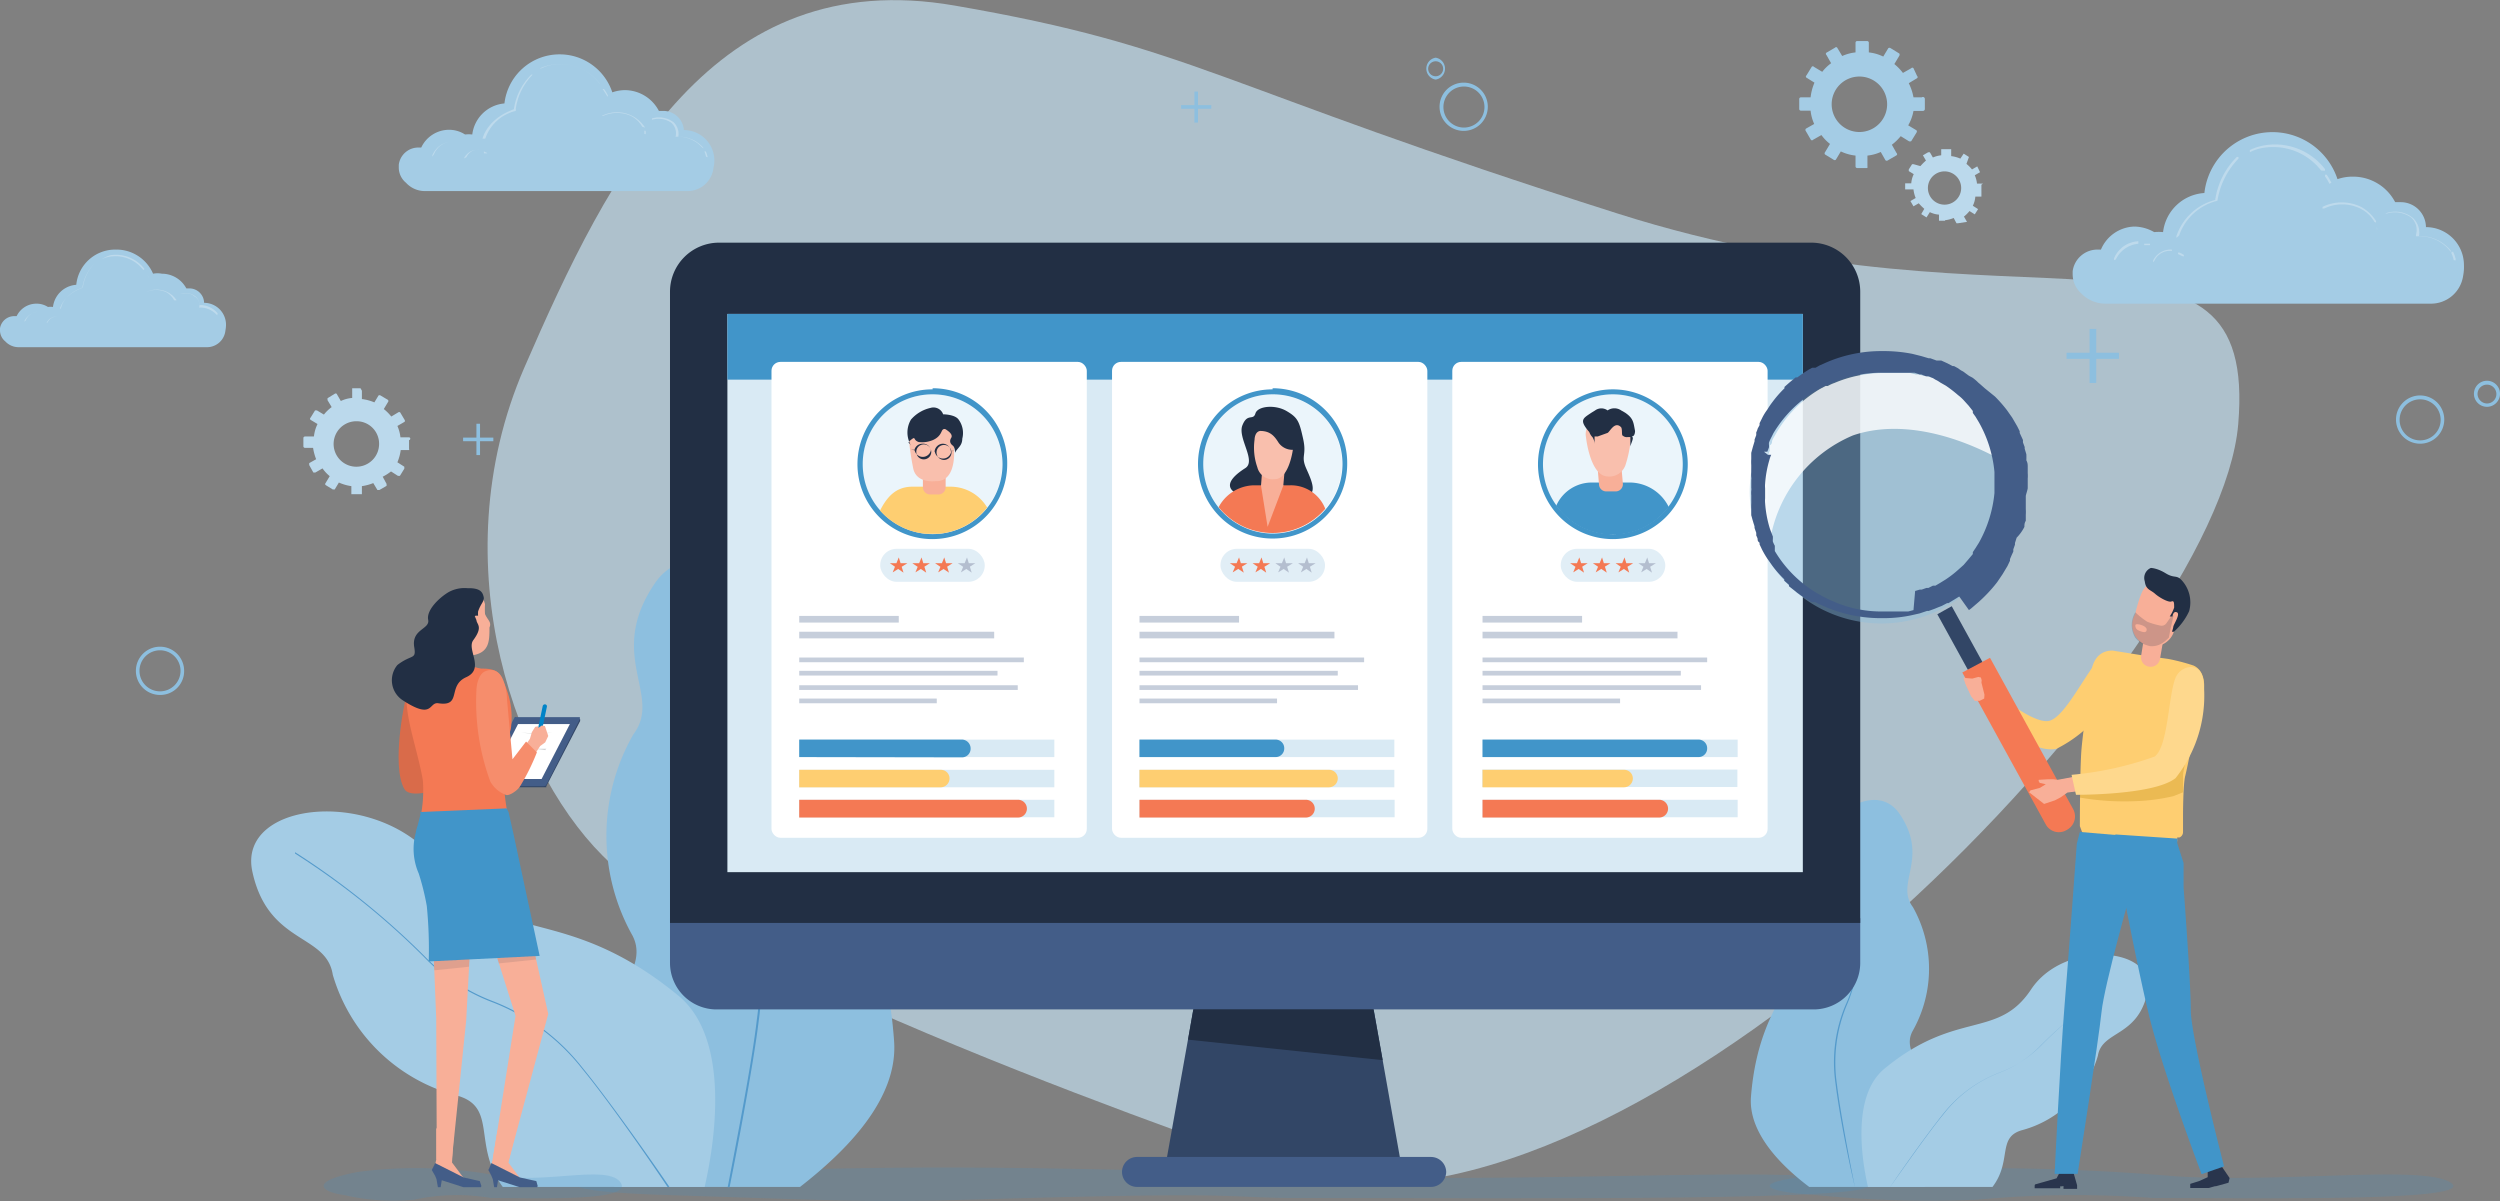 <svg xmlns="http://www.w3.org/2000/svg" xmlns:xlink="http://www.w3.org/1999/xlink" viewBox="0 0 90.15 43.31"><rect x="0" y="0" width="90.15" height="43.31" fill="#808080" stroke="none"/><defs><style>.cls-1{fill:none;}.cls-18,.cls-2{fill:#4195c9;}.cls-2,.cls-38{opacity:0.2;}.cls-3{fill:#c2dded;opacity:0.7;}.cls-33,.cls-4{fill:#8dbfdf;}.cls-5{fill:#a4cce5;}.cls-6{fill:#549acb;}.cls-36,.cls-40,.cls-7{opacity:0.3;}.cls-8{fill:#fafbfc;}.cls-9{fill:#bbd9ec;}.cls-10{fill:#fbc9bb;}.cls-11{fill:#324666;}.cls-12{fill:#435d88;}.cls-13,.cls-34{fill:#fff;}.cls-14{fill:#d1d3d4;}.cls-15{fill:#f8af98;}.cls-16{fill:#d96b4a;}.cls-17{fill:#f47954;}.cls-19,.cls-40{fill:#222f44;}.cls-20{fill:#0083c7;}.cls-21{fill:#f68d6c;}.cls-22{fill:#d9eaf4;}.cls-23{fill:#ebf5fb;}.cls-24{clip-path:url(#clip-path);}.cls-25{fill:#fece71;}.cls-26{fill:#f9bfad;}.cls-27{opacity:0.5;}.cls-28{fill:#8e9eb8;}.cls-29{fill:#e1eef6;}.cls-30{fill:#b4becf;}.cls-31{clip-path:url(#clip-path-2);}.cls-32{clip-path:url(#clip-path-3);}.cls-33,.cls-39{opacity:0.4;}.cls-34{opacity:0.8;}.cls-35{fill:#29354d;}.cls-36{fill:#be8a0e;}.cls-37{fill:#fed88d;}.cls-41{fill:#9ddbe1;}</style><clipPath id="clip-path"><path class="cls-1" d="M36.14,16.74a2.52,2.52,0,1,1-2.51-2.52A2.51,2.51,0,0,1,36.14,16.74Z"/></clipPath><clipPath id="clip-path-2"><circle class="cls-1" cx="45.89" cy="16.72" r="2.5"/></clipPath><clipPath id="clip-path-3"><path class="cls-1" d="M60.69,16.74a2.53,2.53,0,1,1-2.53-2.52A2.52,2.52,0,0,1,60.69,16.74Z"/></clipPath></defs><g id="Слой_2" data-name="Слой 2"><g id="Layer_1" data-name="Layer 1"><path class="cls-2" d="M77.64,43.2c4.11,0,11.68.13,10.75-.54s-5.87,0-9.91-.24a83.37,83.37,0,0,0-11.84-.16c-4.13.34-3,.72-1.2.83a41.24,41.24,0,0,0,5.86.17A38,38,0,0,1,77.64,43.2Z"/><path class="cls-3" d="M47.44,42.54C59.82,44.79,80,23.69,80.71,15.3s-7.65-2.92-22.38-7.6S43.1,1.7,34.42.2,22,6.13,18.91,13.25s-.26,14.84,3.14,17.91C27.19,35.8,47.44,42.54,47.44,42.54Z"/><path class="cls-2" d="M46.93,43.2c7.75,0,22,.13,20.26-.54s-11.06,0-18.68-.24S34,41.93,26.19,42.26s-5.68.72-2.25.83c6.28.2,7.4.28,11,.17C45.65,42.94,43.92,43.21,46.93,43.2Z"/><path class="cls-4" d="M69.55,42.65c3-2.41-1.43-4-.57-5.49a4.55,4.55,0,0,0,0-4.45c-.66-.87.61-1.75-.48-3.36s-4,.94-3.48,3.44-1.57,2.85-1.88,6.76c-.1,1.3,1.09,2.49,2.1,3.25h4.15Z"/><path class="cls-5" d="M72.93,40.75a3.9,3.9,0,0,0,2.72-2.68c.15-.92,1.45-.66,1.79-2.3s-3-1.9-4.2-.09-2.7.72-5.29,2.86c-1.21,1-.79,3.4-.59,4.26h4.49C72.57,41.85,72,41,72.93,40.75Z"/><path class="cls-6" d="M66.19,39.08a5.28,5.28,0,0,1,.37-2.86A4.94,4.94,0,0,0,67,34.11a20,20,0,0,1,.39-4.27h0a20.05,20.05,0,0,0-.39,4.28,4.81,4.81,0,0,1-.39,2.09,5.38,5.38,0,0,0-.37,2.89c.11.91.43,2.62.65,3.71h0C66.62,41.71,66.3,40,66.19,39.08Z"/><path class="cls-6" d="M70.07,40.17a4.75,4.75,0,0,1,2-1.48,4.19,4.19,0,0,0,1.54-1,16.54,16.54,0,0,1,2.88-2.31l0,0a16.83,16.83,0,0,0-2.89,2.31,4.14,4.14,0,0,1-1.52,1,4.66,4.66,0,0,0-2,1.49c-.51.62-1.39,1.87-1.94,2.65h0C68.7,42,69.57,40.79,70.07,40.17Z"/><path class="cls-4" d="M21.85,42.56c-4.93-3.9,2.32-6.53.92-8.89a7.36,7.36,0,0,1,.07-7.19c1.07-1.41-1-2.83.77-5.44s6.46,1.52,5.63,5.57,2.55,4.61,3,10.92c.16,2.12-1.76,4-3.39,5.27H22.18Z"/><path class="cls-5" d="M16.38,39.48A6.34,6.34,0,0,1,12,35.15c-.23-1.5-2.33-1.08-2.9-3.72s4.8-3.08,6.8-.15,4.37,1.17,8.57,4.63c1.94,1.61,1.26,5.49.94,6.89H18.13C17,41.26,18,39.86,16.38,39.48Z"/><path class="cls-6" d="M27.29,36.78a8.77,8.77,0,0,0-.59-4.63,8,8,0,0,1-.64-3.41,31.1,31.1,0,0,0-.64-6.91l.07,0a32.06,32.06,0,0,1,.64,6.93,7.67,7.67,0,0,0,.63,3.38,8.81,8.81,0,0,1,.6,4.67c-.18,1.48-.7,4.25-1.05,6h-.07C26.59,41,27.12,38.26,27.29,36.78Z"/><path class="cls-6" d="M21,38.55a7.57,7.57,0,0,0-3.22-2.4,6.72,6.72,0,0,1-2.49-1.64,27.2,27.2,0,0,0-4.65-3.73l0-.05a27.83,27.83,0,0,1,4.66,3.74,6.75,6.75,0,0,0,2.47,1.63,7.59,7.59,0,0,1,3.24,2.41c.82,1,2.25,3,3.13,4.29h-.07C23.23,41.54,21.82,39.54,21,38.55Z"/><path class="cls-2" d="M17.7,43.2c1.79,0,5.1.13,4.69-.54s-2.56,0-4.32-.24a15.94,15.94,0,0,0-5.16-.16c-1.81.34-1.32.72-.52.83a7.88,7.88,0,0,0,2.55.17A7.24,7.24,0,0,1,17.7,43.2Z"/><path class="cls-5" d="M88.85,9.56a1.37,1.37,0,0,0-1.37-1.37h0a.91.91,0,0,0-.91-.9l-.2,0a1.71,1.71,0,0,0-1.53-.92,1.67,1.67,0,0,0-.55.09,2.47,2.47,0,0,0-4.8.5A1.6,1.6,0,0,0,78,8.37h0a1.65,1.65,0,0,0-.32,0,1.47,1.47,0,0,0-.72-.2A1.35,1.35,0,0,0,75.76,9h-.13a.9.9,0,0,0-.89.78h0v.12a.94.94,0,0,0,.32.69,1.21,1.21,0,0,0,.86.36H87.65a1.17,1.17,0,0,0,1.17-1A1.66,1.66,0,0,0,88.85,9.56Z"/><g class="cls-7"><path class="cls-8" d="M77.52,8.84h0l-.2,0a0,0,0,0,1,0-.05,0,0,0,0,1,0,0l.21,0s0,0,0,.05A.05.05,0,0,1,77.52,8.84Z"/><path class="cls-8" d="M76.23,9.38h0a0,0,0,0,1,0-.06,1,1,0,0,1,.88-.62,0,0,0,1,1,0,.09,1,1,0,0,0-.81.56S76.25,9.38,76.23,9.38Z"/><path class="cls-8" d="M84,6.63a.05.05,0,0,1,0,0,2,2,0,0,0-.16-.27s0,0,0-.06a0,0,0,0,1,.06,0,2.19,2.19,0,0,1,.17.29,0,0,0,0,1,0,0Z"/><path class="cls-8" d="M83.7,6.15l0,0a2.18,2.18,0,0,0-2-.83,1.57,1.57,0,0,0-.57.17,0,0,0,0,1,0-.08,2,2,0,0,1,.6-.18,2.27,2.27,0,0,1,2.11.87,0,0,0,0,1,0,.06S83.71,6.15,83.7,6.15Z"/><path class="cls-8" d="M78.48,8.57h0a0,0,0,0,1,0-.05,2,2,0,0,1,1.4-1.31,2.73,2.73,0,0,1,.78-1.55s0,0,.06,0a0,0,0,0,1,0,.06,2.81,2.81,0,0,0-.76,1.52v0h0a1.94,1.94,0,0,0-1.38,1.25S78.5,8.57,78.48,8.57Z"/><path class="cls-8" d="M88.48,9.38s0,0,0,0a.85.85,0,0,0-.08-.24,0,0,0,0,1,0-.06,0,0,0,0,1,.06,0,1.14,1.14,0,0,1,.09.26s0,.05,0,.05Z"/><path class="cls-8" d="M88.31,9l0,0a1.41,1.41,0,0,0-1.13-.48h-.06l0-.06a.6.6,0,0,0-.18-.62,1,1,0,0,0-.87-.14s0,0-.06,0,0,0,0,0a1,1,0,0,1,1,.16.72.72,0,0,1,.22.65,1.45,1.45,0,0,1,1.14.52s0,0,0,.06Z"/><path class="cls-8" d="M85.71,8.36h0a.05.05,0,0,1,0,0,.48.48,0,0,0,0-.12,0,0,0,0,1,0-.06s0,0,0,0a.34.34,0,0,1,0,.15A0,0,0,0,1,85.71,8.36Z"/><path class="cls-8" d="M85.62,8a.05.05,0,0,1,0,0,1.19,1.19,0,0,0-.51-.48,1.48,1.48,0,0,0-1.3,0,0,0,0,0,1-.06,0s0,0,0-.06a1.57,1.57,0,0,1,1.39,0,1.48,1.48,0,0,1,.54.51,0,0,0,0,1,0,.06Z"/><path class="cls-8" d="M78.68,9.23h0l-.14-.07s0,0,0-.05a0,0,0,0,1,.06,0l.15.08a0,0,0,0,1,0,.06Z"/><path class="cls-8" d="M77.64,9.46h0a0,0,0,0,1,0-.06A.7.7,0,0,1,78.32,9s0,0,0,.05a0,0,0,0,1,0,0,.61.61,0,0,0-.63.35Z"/></g><path class="cls-5" d="M8.15,11.71a.79.79,0,0,0-.79-.79h0a.53.53,0,0,0-.53-.52H6.72a1,1,0,0,0-.88-.53.83.83,0,0,0-.32,0A1.44,1.44,0,0,0,4.16,9a1.41,1.41,0,0,0-1.41,1.27.91.91,0,0,0-.84.8h0a.57.57,0,0,0-.18,0,.76.76,0,0,0-.42-.12.79.79,0,0,0-.71.45H.52a.52.52,0,0,0-.52.44H0v.07a.51.51,0,0,0,.19.4.66.66,0,0,0,.49.21H7.46a.67.67,0,0,0,.67-.61A1.1,1.1,0,0,0,8.15,11.71Z"/><g class="cls-7"><path class="cls-8" d="M1.61,11.29h0l-.12,0s0,0,0,0l0,0,.12,0s0,0,0,0Z"/><path class="cls-8" d="M.87,11.6h0s0,0,0,0a.6.6,0,0,1,.51-.36,0,0,0,0,1,0,0s0,0,0,0a.51.51,0,0,0-.46.33Z"/><path class="cls-8" d="M5.36,10l0,0a1,1,0,0,0-.1-.15s0,0,0,0,0,0,0,0a.81.81,0,0,1,.1.16s0,0,0,0Z"/><path class="cls-8" d="M5.17,9.74h0A1.26,1.26,0,0,0,4,9.25a.91.91,0,0,0-.33.1h0s0,0,0,0A1,1,0,0,1,4,9.2a1.29,1.29,0,0,1,1.21.5,0,0,0,0,1,0,0Z"/><path class="cls-8" d="M2.16,11.14h0s0,0,0,0,.1-.5.81-.76a1.52,1.52,0,0,1,.45-.89,0,0,0,0,1,0,0,0,0,0,0,1,0,0,1.52,1.52,0,0,0-.43.87v0H3c-.7.24-.79.71-.79.72S2.18,11.14,2.16,11.14Z"/><path class="cls-8" d="M7.94,11.6s0,0,0,0a.65.65,0,0,0,0-.13s0,0,0,0,0,0,0,0a.58.58,0,0,1,0,.14s0,0,0,0Z"/><path class="cls-8" d="M7.83,11.37h0a.81.81,0,0,0-.65-.28h0l0,0A.35.35,0,0,0,7,10.68c-.17-.17-.49-.08-.5-.08a0,0,0,0,1,0,0s0,0,0,0a.57.57,0,0,1,.55.09A.43.43,0,0,1,7.2,11a.82.82,0,0,1,.65.3,0,0,0,0,1,0,0Z"/><path class="cls-8" d="M6.34,11h0s0,0,0,0a.45.45,0,0,0,0-.08l0,0,0,0a.51.51,0,0,1,0,.09Z"/><path class="cls-8" d="M6.28,10.83h0A.71.71,0,0,0,6,10.54a.88.88,0,0,0-.75,0s0,0,0,0,0,0,0,0a.88.88,0,0,1,.8,0,.83.83,0,0,1,.32.29s0,0,0,0Z"/><path class="cls-8" d="M2.28,11.52h0l-.09,0s0,0,0,0,0,0,0,0l.09,0s0,0,0,0Z"/><path class="cls-8" d="M1.68,11.65h0s0,0,0,0a.38.38,0,0,1,.41-.23s0,0,0,0l0,0a.36.36,0,0,0-.37.2Z"/></g><path class="cls-5" d="M25.76,5.8a1.1,1.1,0,0,0-1.1-1.11h0A.74.74,0,0,0,23.92,4h-.16a1.39,1.39,0,0,0-1.23-.75,1.42,1.42,0,0,0-.45.08,2,2,0,0,0-1.89-1.37,2,2,0,0,0-2,1.77,1.28,1.28,0,0,0-1.16,1.12h0a1.09,1.09,0,0,0-.26,0,1.06,1.06,0,0,0-.58-.17,1.11,1.11,0,0,0-1,.64h-.1a.71.71,0,0,0-.71.62h0v.1a.71.71,0,0,0,.26.55.92.92,0,0,0,.69.3h9.46a.94.94,0,0,0,.94-.85A1.07,1.07,0,0,0,25.76,5.8Z"/><g class="cls-7"><path class="cls-8" d="M16.62,5.22h0l-.16,0s0,0,0,0,0,0,0,0l.17,0s0,0,0,0S16.64,5.22,16.62,5.22Z"/><path class="cls-8" d="M15.59,5.65h0a0,0,0,0,1,0-.05.81.81,0,0,1,.71-.5s0,0,0,0a0,0,0,0,1,0,0,.74.74,0,0,0-.65.46Z"/><path class="cls-8" d="M21.87,3.43s0,0,0,0-.05-.09-.14-.22a0,0,0,0,1,0,0s0,0,.05,0a1.38,1.38,0,0,1,.14.23,0,0,0,0,1,0,.05Z"/><path class="cls-8" d="M21.61,3s0,0,0,0a1.77,1.77,0,0,0-1.64-.67,1.45,1.45,0,0,0-.46.14s0,0-.05,0a0,0,0,0,1,0,0,1.56,1.56,0,0,1,.48-.14,1.8,1.8,0,0,1,1.7.7,0,0,0,0,1,0,0Z"/><path class="cls-8" d="M17.4,5h0s0,0,0,0,.14-.7,1.13-1.06a2.19,2.19,0,0,1,.63-1.25s0,0,.05,0,0,0,0,0a2.2,2.2,0,0,0-.61,1.22V4h0a1.52,1.52,0,0,0-1.1,1S17.42,5,17.4,5Z"/><path class="cls-8" d="M25.46,5.65a0,0,0,0,1,0,0,1.06,1.06,0,0,0-.06-.19,0,0,0,0,1,0,0s0,0,.05,0a1,1,0,0,1,.07.21s0,0,0,0Z"/><path class="cls-8" d="M25.32,5.32l0,0a1.16,1.16,0,0,0-.91-.39h-.05l0,0a.5.5,0,0,0-.15-.5.81.81,0,0,0-.7-.11s0,0,0,0a0,0,0,0,1,0-.05.88.88,0,0,1,.77.13.58.58,0,0,1,.18.53,1.16,1.16,0,0,1,.92.42s0,0,0,0Z"/><path class="cls-8" d="M23.23,4.82h0a0,0,0,0,1,0,0,.19.19,0,0,0,0-.1s0,0,0,0a.05.05,0,0,1,.05,0,.28.28,0,0,1,0,.12A0,0,0,0,1,23.23,4.82Z"/><path class="cls-8" d="M23.16,4.57s0,0,0,0a1,1,0,0,0-.41-.39,1.22,1.22,0,0,0-1,0,0,0,0,0,1-.05,0s0,0,0,0a1.2,1.2,0,0,1,1.56.42,0,0,0,0,1,0,0A0,0,0,0,1,23.16,4.57Z"/><path class="cls-8" d="M17.56,5.53h0l-.11,0a0,0,0,0,1,0-.07l.12.06s0,0,0,0Z"/><path class="cls-8" d="M16.73,5.71h0s0,0,0,0a.57.57,0,0,1,.59-.31,0,0,0,0,1,0,0s0,0,0,0a.46.46,0,0,0-.5.27S16.74,5.71,16.73,5.71Z"/></g><path class="cls-5" d="M69.3,3.51H69A1.89,1.89,0,0,0,68.83,3l.3-.18a.05.05,0,0,0,0-.08L69,2.46a.05.05,0,0,0-.08,0l-.3.17a1.88,1.88,0,0,0-.31-.32l.18-.3a.08.08,0,0,0,0-.08l-.31-.19a.07.07,0,0,0-.09,0l-.18.3a1.56,1.56,0,0,0-.52-.15V1.54a.06.06,0,0,0-.06-.06h-.36a.06.06,0,0,0-.06.06v.35a1.55,1.55,0,0,0-.48.13l-.18-.3a.05.05,0,0,0-.08,0l-.31.18a.05.05,0,0,0,0,.08l.17.3a1.57,1.57,0,0,0-.32.31l-.3-.18a.05.05,0,0,0-.08,0l-.19.31a.05.05,0,0,0,0,.08l.29.18a1.88,1.88,0,0,0-.14.53h-.35a.06.06,0,0,0-.06.06v.36a.06.06,0,0,0,.06.06h.35a1.55,1.55,0,0,0,.13.48l-.3.17a.07.07,0,0,0,0,.09l.18.31a.05.05,0,0,0,.08,0l.3-.17a1.57,1.57,0,0,0,.31.32l-.18.3a.06.06,0,0,0,0,.08l.31.19a.06.06,0,0,0,.08,0l.18-.3a1.61,1.61,0,0,0,.53.15V6a.06.06,0,0,0,.06.06h.36A.06.06,0,0,0,67.34,6V5.61a1.55,1.55,0,0,0,.48-.13l.17.3a.07.07,0,0,0,.09,0l.31-.18a.05.05,0,0,0,0-.08l-.17-.3a1.88,1.88,0,0,0,.32-.31l.29.18a.1.1,0,0,0,.09,0l.19-.31a.07.07,0,0,0,0-.08l-.3-.18A1.61,1.61,0,0,0,69,4h.34a.07.07,0,0,0,.07-.06V3.57A.07.07,0,0,0,69.3,3.51Zm-1.25.25a1,1,0,1,1-1-1A1,1,0,0,1,68.05,3.76Z"/><path class="cls-9" d="M71.51,6.62h-.22a1,1,0,0,0-.08-.3l.19-.11s0,0,0,0L71.3,6a0,0,0,0,0,0,0l-.19.11a1.26,1.26,0,0,0-.2-.2L71,5.66s0,0,0,0l-.19-.12a0,0,0,0,0,0,0l-.12.18a1.15,1.15,0,0,0-.33-.09V5.38a0,0,0,0,0,0,0H70a0,0,0,0,0,0,0V5.6a1,1,0,0,0-.3.08l-.11-.19s0,0-.06,0l-.19.11s0,0,0,0l.11.19a1.89,1.89,0,0,0-.2.2L69,5.92a0,0,0,0,0-.05,0l-.12.19s0,0,0,.06l.18.11a.9.9,0,0,0-.09.33h-.22a0,0,0,0,0,0,0v.22a0,0,0,0,0,0,0H69a1.09,1.09,0,0,0,.08.31l-.19.11s0,0,0,0l.11.19a0,0,0,0,0,0,0l.19-.11a1.89,1.89,0,0,0,.2.2l-.11.19s0,0,0,0l.19.12a0,0,0,0,0,0,0l.12-.19a.9.9,0,0,0,.33.09v.22a0,0,0,0,0,0,0h.22a0,0,0,0,0,0,0V7.94a1.09,1.09,0,0,0,.31-.08l.1.19a0,0,0,0,0,.06,0L70.93,8a0,0,0,0,0,0,0l-.11-.19a1.26,1.26,0,0,0,.2-.2l.19.12a0,0,0,0,0,0,0l.12-.19a0,0,0,0,0,0,0l-.19-.12a.9.9,0,0,0,.09-.33h.22a0,0,0,0,0,0,0V6.66A0,0,0,0,0,71.51,6.62Zm-.79.16a.6.6,0,1,1-1.2,0,.6.6,0,0,1,1.2,0Z"/><path class="cls-9" d="M14.74,15.77h-.3a1.38,1.38,0,0,0-.11-.41l.26-.15a.06.06,0,0,0,0-.07l-.16-.27a.06.06,0,0,0-.07,0l-.25.15a1.72,1.72,0,0,0-.27-.27l.15-.25a.06.06,0,0,0,0-.08l-.27-.16a.07.07,0,0,0-.07,0l-.15.25a1.66,1.66,0,0,0-.45-.12v-.3A0,0,0,0,0,13,14H12.7a0,0,0,0,0,0,.05v.3a1.19,1.19,0,0,0-.41.11l-.15-.26a.06.06,0,0,0-.07,0l-.26.16a0,0,0,0,0,0,.07l.15.25a1.44,1.44,0,0,0-.28.27l-.25-.15a0,0,0,0,0-.07,0l-.16.26a.05.05,0,0,0,0,.08l.25.15a1.37,1.37,0,0,0-.13.45H11a.06.06,0,0,0-.06.05v.31a.06.06,0,0,0,.06.05h.29a1.91,1.91,0,0,0,.11.41l-.25.14s0,.05,0,.07l.15.27s.05,0,.07,0l.26-.15a1.37,1.37,0,0,0,.26.28l-.15.25a.05.05,0,0,0,0,.07l.26.16s.06,0,.07,0l.15-.25a1.67,1.67,0,0,0,.45.13v.29a0,0,0,0,0,0,0H13a0,0,0,0,0,.05,0v-.29a1.76,1.76,0,0,0,.41-.11l.15.25a0,0,0,0,0,.07,0l.26-.15s0-.05,0-.07l-.14-.26A1.72,1.72,0,0,0,14.1,17l.25.16s.06,0,.07,0l.16-.26a0,0,0,0,0,0-.07l-.25-.16a1.69,1.69,0,0,0,.12-.44h.3a.06.06,0,0,0,0-.05v-.31A.05.05,0,0,0,14.74,15.77ZM13.67,16a.82.82,0,1,1-.81-.81A.81.81,0,0,1,13.67,16Z"/><polygon class="cls-1" points="17.88 27.15 17.89 27.13 17.87 27.15 17.88 27.15"/><polygon class="cls-10" points="16.71 27.53 17.49 27.25 17.73 27.03 17.9 26.95 18.07 26.9 18.08 26.98 18.02 27.02 17.87 27.15 17.89 27.16 18.17 27.11 18.49 27.07 18.57 27.2 18.36 27.6 17.92 27.72 17.56 27.75 16.76 28.02 16.71 27.53"/><path class="cls-11" d="M19.7,28.35,20.92,26s0-.07,0-.07h-2.3a.05.05,0,0,0,0,0l-1.22,2.39a0,0,0,0,0,0,.07h2.3Z"/><path class="cls-12" d="M19.69,28.32l1.22-2.39s0-.07,0-.07h-2.3a.05.05,0,0,0-.05,0L17.3,28.28a0,0,0,0,0,0,.07h2.3S19.68,28.34,19.69,28.32Z"/><polygon class="cls-13" points="18.68 26.11 17.67 28.09 19.53 28.09 20.55 26.11 18.68 26.11"/><path class="cls-14" d="M19.52,26.47a4.49,4.49,0,0,1-.73-.06s0,0,0,0a0,0,0,0,1,0,0,4.84,4.84,0,0,0,1.14,0s0,0,0,0a0,0,0,0,1,0,0Z"/><path class="cls-14" d="M19.82,26.74H19c-.13,0-.26,0-.39,0v0l.4,0,.22,0h.58l0,0A0,0,0,0,1,19.82,26.74Z"/><path class="cls-14" d="M19.66,27.05h0A4,4,0,0,0,19,27h-.48a0,0,0,0,1,0,0,0,0,0,0,1,0,0H19c.24,0,.45,0,.7,0,0,0,0,0,0,0A0,0,0,0,1,19.66,27.05Z"/><path class="cls-14" d="M18.87,27.31H18.3s0,0,0,0l0,0h1.23a0,0,0,0,1,0,0l0,0Z"/><path class="cls-14" d="M18.65,27.64a2.7,2.7,0,0,1-.49,0,0,0,0,0,1,0,0l0,0a3.66,3.66,0,0,0,.81,0h.45a0,0,0,0,1,0,0s0,0,0,0h-.78Z"/><polygon class="cls-15" points="18.07 26.9 17.99 26.93 17.9 26.95 17.73 27.03 17.49 27.25 16.71 27.53 16.76 28.02 17.56 27.75 17.57 27.75 17.88 27.15 17.87 27.15 17.89 27.13 18.02 27.02 18.08 26.98 18.07 26.9"/><path class="cls-16" d="M15.24,27.81l1.8-.42.15.55s-2.29,1.08-2.61.51c-.48-.83,0-3.33.2-3.75.08-.18.11-.27.4-.26s.38.13.35.47C15.42,25.93,15.24,27.81,15.24,27.81Z"/><rect class="cls-15" x="16.24" y="23.25" width="0.83" height="1.32" transform="matrix(1, -0.03, 0.03, 1, -0.8, 0.58)"/><path class="cls-15" d="M17.65,22.63c0,.48,0,.9-.61,1a.75.75,0,0,1-.91-.61c0-.05-.14-.5-.22-.79a.47.47,0,0,1,.08-.41l.08-.11a.22.22,0,0,1,.1-.09l.4-.22a.45.45,0,0,1,.25-.07H17a.53.53,0,0,1,.4.22,1.1,1.1,0,0,1,.09.24,2.5,2.5,0,0,0,0,.35c.05.13.16.24.18.33S17.65,22.62,17.65,22.63Z"/><path class="cls-17" d="M18.27,29.15l.06.41.07.66-3.22.06v-.9a4.84,4.84,0,0,0,.07-1.23c-.08-.5-.29-1.25-.39-1.67-.37-1.52-.28-2.15.76-2.36l.61-.09h.81a1.74,1.74,0,0,0,.32.08c.24,0,.64,0,.75.4a2.91,2.91,0,0,1,.31,1.78,7.78,7.78,0,0,0-.27,1.29A8.58,8.58,0,0,0,18.27,29.15Z"/><polygon class="cls-15" points="16.37 40.73 16.3 41.92 16.72 42.48 17.18 42.61 17.18 42.75 16.75 42.76 16.06 42.56 15.74 42.44 15.6 42.18 15.69 42 15.73 41.82 15.73 40.69 16.37 40.73"/><polygon class="cls-12" points="17.34 42.81 17.36 42.77 17.3 42.59 16.72 42.46 15.69 41.94 15.67 41.99 15.57 42.19 15.69 42.4 15.74 42.52 15.79 42.81 15.89 42.81 15.93 42.56 16.71 42.81 17.34 42.81"/><polygon class="cls-15" points="18.58 40.87 18.33 41.92 18.75 42.48 19.21 42.61 19.21 42.75 18.78 42.76 18.09 42.56 17.77 42.44 17.63 42.18 17.72 42 17.76 41.82 17.94 40.76 18.58 40.87"/><polygon class="cls-12" points="19.37 42.81 19.39 42.77 19.34 42.59 18.75 42.46 17.72 41.94 17.7 41.99 17.61 42.19 17.72 42.4 17.77 42.52 17.82 42.81 17.92 42.81 17.96 42.56 18.74 42.81 19.37 42.81"/><polygon class="cls-15" points="16.29 41.85 15.75 41.79 15.73 36.72 15.52 31.53 15.35 30.68 15.47 30.29 15.46 30.13 17.19 30.13 17.14 30.68 16.81 36.81 16.29 41.85"/><polygon class="cls-15" points="18.33 41.92 17.78 41.75 18.59 36.63 16.66 30.53 16.66 30.13 18.36 29.93 18.44 30.59 19.77 36.56 18.33 41.92"/><path class="cls-18" d="M18.27,29.15l.07.14.18.8.94,4.38-4,.2a15.83,15.83,0,0,0-.07-2,8.91,8.91,0,0,0-.29-1.17A2.22,2.22,0,0,1,15,30c0-.06.06-.23.06-.23l.1-.39,0-.1Z"/><path class="cls-19" d="M17.15,22.2s.06,0,.09,0a.83.83,0,0,1,0-.15c.1-.3.24-.37.2-.53s-.11-.32-.58-.31a1.19,1.19,0,0,0-.68.14c-.34.2-.81.65-.74,1s-.62.33-.5,1c.07.45-.09.23-.61.63a.86.86,0,0,0,.19,1.27c1.12.73.93.05,1.29.11.86.13.31-.63,1-.94s0-1,.26-1.34c.36-.49.12-.56.11-.72l-.05-.12C17.11,22.29,17.12,22.22,17.15,22.2Z"/><path class="cls-20" d="M19.66,25.4h0a.08.08,0,0,0-.09.06l-.24,1.15a.07.07,0,0,0,.06.09h0a.08.08,0,0,0,.09-.06l.24-1.15A.07.07,0,0,0,19.66,25.4Z"/><polygon class="cls-15" points="18.86 27 19.11 26.64 19.18 26.4 19.3 26.21 19.41 26.19 19.41 26.23 19.41 26.25 19.54 26.16 19.65 26.18 19.77 26.54 19.66 26.77 19.48 26.9 19.22 27.3 18.86 27"/><path class="cls-21" d="M18.14,24.51a1.86,1.86,0,0,1,.14.68c.06.69.2,2.19.2,2.19l.49-.64.39.39a7.78,7.78,0,0,1-.61,1.23c-.08.13-.35.33-.49.31a1.07,1.07,0,0,1-.58-.49,8.32,8.32,0,0,1-.5-3.29c0-.14.06-.57.31-.68S18,24.17,18.14,24.51Z"/><path class="cls-4" d="M87.27,16a.87.87,0,1,1,.87-.86A.87.87,0,0,1,87.27,16Zm0-1.6a.74.74,0,0,0,0,1.48.74.74,0,0,0,0-1.48Z"/><path class="cls-4" d="M89.68,14.67a.47.47,0,1,1,.47-.46A.47.47,0,0,1,89.68,14.67Zm0-.8a.34.34,0,0,0-.34.34.35.35,0,0,0,.34.34.34.34,0,0,0,.34-.34A.34.34,0,0,0,89.68,13.87Z"/><path class="cls-4" d="M43.2,3.3v.49h.48v.13H43.2v.5h-.13v-.5h-.48V3.79h.48V3.3Z"/><path class="cls-4" d="M75.59,11.86v.86h.82v.22h-.82v.87h-.24v-.87h-.83v-.22h.83v-.86Z"/><path class="cls-4" d="M52.79,4.72a.87.87,0,1,1,.86-.86A.87.87,0,0,1,52.79,4.72Zm0-1.6a.74.74,0,1,0,.74.74A.74.74,0,0,0,52.79,3.12Z"/><path class="cls-4" d="M51.77,2.87a.4.4,0,0,1,0-.79.4.4,0,0,1,0,.79Zm0-.66a.27.27,0,1,0,.27.27A.27.27,0,0,0,51.77,2.21Z"/><path class="cls-4" d="M5.77,25.06a.87.87,0,1,1,.87-.87A.86.86,0,0,1,5.77,25.06Zm0-1.61a.74.74,0,1,0,.74.74A.74.74,0,0,0,5.77,23.45Z"/><path class="cls-4" d="M17.31,15.28v.5h.48v.13h-.48v.5h-.13v-.5H16.7v-.13h.48v-.5Z"/><polygon class="cls-11" points="50.52 41.96 42.04 41.96 43.47 33.95 49.1 33.95 50.52 41.96"/><path class="cls-12" d="M51.6,42.8H41a.54.54,0,0,1-.54-.54h0a.54.54,0,0,1,.54-.54H51.6a.55.55,0,0,1,.55.54h0A.55.55,0,0,1,51.6,42.8Z"/><path class="cls-12" d="M24.16,34.72a1.68,1.68,0,0,0,1.68,1.68H65.4a1.68,1.68,0,0,0,1.68-1.68V33.11H24.16Z"/><path class="cls-19" d="M25.93,8.75H65.31a1.77,1.77,0,0,1,1.77,1.77V33.28a0,0,0,0,1,0,0H24.16a0,0,0,0,1,0,0V10.52A1.77,1.77,0,0,1,25.93,8.75Z"/><rect class="cls-22" x="26.23" y="11.32" width="38.78" height="20.13"/><polygon class="cls-19" points="43.03 36.4 42.84 37.49 49.86 38.23 49.53 36.4 43.03 36.4"/><rect class="cls-18" x="26.23" y="11.32" width="38.78" height="2.37"/><rect class="cls-13" x="27.82" y="13.05" width="11.37" height="17.16" rx="0.32"/><path class="cls-23" d="M36.14,16.74a2.52,2.52,0,1,1-2.51-2.52A2.51,2.51,0,0,1,36.14,16.74Z"/><path class="cls-18" d="M33.63,14.22a2.52,2.52,0,1,1-2.52,2.52,2.51,2.51,0,0,1,2.52-2.52m0-.18a2.7,2.7,0,1,0,2.69,2.7A2.69,2.69,0,0,0,33.63,14Z"/><g class="cls-24"><path class="cls-25" d="M35.8,18.88a1.54,1.54,0,0,0-1.51-1.33H34l-.29.16h-.27l-.16-.16h-.38c-.73,0-1.06.55-1.37,1.32l-.15.38h4.42Z"/><path class="cls-15" d="M33.54,16.68h.3a.26.26,0,0,1,.26.26v.88a0,0,0,0,1,0,0h-.82a0,0,0,0,1,0,0v-.88A.26.26,0,0,1,33.54,16.68Z" transform="translate(67.38 34.51) rotate(180)"/><path class="cls-26" d="M34.39,16s.19,1.39-.66,1.35c0,0-.68.1-.8-.46a10.65,10.65,0,0,1-.17-1.2s0-.29.18-.31c.38-.05,1.1-.16,1.28.08A1,1,0,0,1,34.39,16Z"/><path class="cls-19" d="M33.66,15.86a1,1,0,0,1-.53.08c-.22-.07-.09-.23-.28-.08s0,.11,0,.2a.91.91,0,0,1,0-.93,1.31,1.31,0,0,1,.7-.42.37.37,0,0,1,.46.23s.41,0,.55.18a.82.82,0,0,1,.14.7c0,.27-.2.35-.26.51,0,0,0-.2-.08-.26s-.14-.15-.06-.28-.13-.26-.17-.29-.09-.05-.14,0S33.93,15.73,33.66,15.86Z"/><path class="cls-19" d="M34.41,16.23v0l-.12.05A.3.3,0,0,0,34,16a.31.31,0,0,0-.3.29h-.14v0h.15a.3.3,0,0,0,.59,0v0Zm-.42.35a.27.27,0,0,1,0-.53.27.27,0,1,1,0,.53Z"/><path class="cls-19" d="M33.26,16a.3.3,0,0,0-.29.24l-.14-.06v0l.15.05v0a.3.3,0,0,0,.59,0A.29.29,0,0,0,33.26,16Zm0,.56a.27.27,0,0,1,0-.53.27.27,0,1,1,0,.53Z"/></g><rect class="cls-22" x="28.82" y="28.84" width="9.2" height="0.63"/><rect class="cls-22" x="28.82" y="27.76" width="9.2" height="0.63"/><rect class="cls-22" x="28.82" y="26.67" width="9.2" height="0.63"/><path class="cls-25" d="M28.82,28.39v-.63h5.1a.31.31,0,0,1,.32.31h0a.32.32,0,0,1-.32.32Z"/><path class="cls-17" d="M28.82,29.48v-.64h7.89a.32.32,0,0,1,.32.32h0a.32.32,0,0,1-.32.32Z"/><path class="cls-18" d="M28.82,27.3v-.63h5.89A.32.32,0,0,1,35,27h0a.31.31,0,0,1-.32.31Z"/><g class="cls-27"><rect class="cls-28" x="28.82" y="22.21" width="3.59" height="0.24"/><rect class="cls-28" x="28.82" y="22.78" width="7.03" height="0.24"/><rect class="cls-28" x="28.82" y="23.71" width="8.1" height="0.17"/><rect class="cls-28" x="28.82" y="24.19" width="7.15" height="0.17"/><rect class="cls-28" x="28.82" y="25.19" width="4.96" height="0.17"/><rect class="cls-28" x="28.82" y="24.71" width="7.88" height="0.17"/></g><rect class="cls-29" x="31.74" y="19.79" width="3.77" height="1.19" rx="0.59"/><polygon class="cls-17" points="32.09 20.31 32.72 20.31 32.19 20.64 32.41 20.1 32.58 20.65 32.09 20.31"/><polygon class="cls-17" points="32.9 20.31 33.53 20.31 33.01 20.64 33.23 20.1 33.4 20.65 32.9 20.31"/><polygon class="cls-17" points="33.72 20.31 34.35 20.31 33.83 20.64 34.05 20.1 34.22 20.65 33.72 20.31"/><polygon class="cls-30" points="34.54 20.31 35.17 20.31 34.65 20.64 34.87 20.1 35.04 20.65 34.54 20.31"/><rect class="cls-13" x="40.1" y="13.05" width="11.37" height="17.16" rx="0.32"/><rect class="cls-22" x="45.37" y="24.56" width="0.63" height="9.2" transform="translate(74.85 -16.53) rotate(90)"/><rect class="cls-22" x="45.37" y="23.48" width="0.63" height="9.2" transform="translate(73.76 -17.61) rotate(90)"/><rect class="cls-22" x="45.37" y="22.39" width="0.63" height="9.2" transform="translate(72.67 -18.7) rotate(90)"/><path class="cls-25" d="M41.09,28.39v-.63h6.83a.31.31,0,0,1,.32.31h0a.32.32,0,0,1-.32.32Z"/><path class="cls-17" d="M41.09,29.48v-.64h6a.32.32,0,0,1,.32.32h0a.32.32,0,0,1-.32.32Z"/><path class="cls-18" d="M41.09,27.3v-.63H46a.31.31,0,0,1,.31.32h0a.31.31,0,0,1-.31.31Z"/><g class="cls-27"><rect class="cls-28" x="41.09" y="22.21" width="3.59" height="0.24"/><rect class="cls-28" x="41.09" y="22.78" width="7.03" height="0.24"/><rect class="cls-28" x="41.09" y="23.71" width="8.1" height="0.17"/><rect class="cls-28" x="41.09" y="24.19" width="7.15" height="0.17"/><rect class="cls-28" x="41.09" y="25.19" width="4.96" height="0.17"/><rect class="cls-28" x="41.09" y="24.71" width="7.88" height="0.17"/></g><rect class="cls-29" x="44.01" y="19.79" width="3.77" height="1.19" rx="0.59"/><polygon class="cls-17" points="44.35 20.31 44.98 20.31 44.45 20.64 44.68 20.1 44.85 20.65 44.35 20.31"/><polygon class="cls-17" points="45.17 20.31 45.8 20.31 45.27 20.64 45.49 20.1 45.66 20.65 45.17 20.31"/><polygon class="cls-30" points="45.99 20.31 46.62 20.31 46.09 20.64 46.31 20.1 46.48 20.65 45.99 20.31"/><polygon class="cls-30" points="46.81 20.31 47.44 20.31 46.91 20.64 47.13 20.1 47.3 20.65 46.81 20.31"/><circle class="cls-23" cx="45.89" cy="16.72" r="2.5"/><path class="cls-18" d="M45.89,14.22a2.51,2.51,0,1,1-2.5,2.5,2.5,2.5,0,0,1,2.5-2.5m0-.18a2.69,2.69,0,1,0,2.69,2.68A2.69,2.69,0,0,0,45.89,14Z"/><g class="cls-31"><path class="cls-19" d="M44.89,17.89c-.06,0-1.18-.24,0-1,.44-.25-.27-1.09-.09-1.55s.39-.16.47-.43.71-.33,1.12-.09.46.37.6,1-.1.6.12,1.09.4.92-.06,1A10.2,10.2,0,0,1,44.89,17.89Z"/><polygon class="cls-15" points="45.45 17.79 46.25 17.8 46.34 16.78 45.53 16.77 45.45 17.79"/><path class="cls-26" d="M46.62,16.22s-.14,1.07-.66,1.06a.57.57,0,0,1-.62-.43,2.12,2.12,0,0,1-.1-1s0-.28.2-.31c.37,0,.52.19.67.43A.61.61,0,0,0,46.62,16.22Z"/><path class="cls-17" d="M47.88,18.82a1.33,1.33,0,0,0-1.35-1.32H45.21a1.48,1.48,0,0,0-1.43,1.33l0,.4h4.13Z"/><polygon class="cls-15" points="46.28 17.5 45.71 19 45.47 17.5 45.59 17.44 46.23 17.47 46.28 17.5"/></g><rect class="cls-13" x="52.37" y="13.05" width="11.37" height="17.16" rx="0.32"/><rect class="cls-22" x="57.74" y="24.56" width="0.63" height="9.2" transform="translate(87.22 -28.9) rotate(90)"/><rect class="cls-22" x="57.74" y="23.48" width="0.63" height="9.2" transform="translate(86.13 -29.99) rotate(90)"/><rect class="cls-22" x="57.74" y="22.39" width="0.63" height="9.2" transform="translate(85.05 -31.07) rotate(90)"/><path class="cls-25" d="M53.46,28.39v-.63h5.1a.31.31,0,0,1,.32.31h0a.32.32,0,0,1-.32.32Z"/><path class="cls-17" d="M53.46,29.48v-.64h6.38a.32.32,0,0,1,.31.32h0a.32.32,0,0,1-.31.32Z"/><path class="cls-18" d="M53.46,27.3v-.63h7.79a.31.31,0,0,1,.31.32h0a.31.31,0,0,1-.31.31Z"/><g class="cls-27"><rect class="cls-28" x="53.46" y="22.21" width="3.59" height="0.24"/><rect class="cls-28" x="53.46" y="22.78" width="7.03" height="0.24"/><rect class="cls-28" x="53.46" y="23.71" width="8.1" height="0.17"/><rect class="cls-28" x="53.46" y="24.19" width="7.15" height="0.17"/><rect class="cls-28" x="53.46" y="25.19" width="4.96" height="0.17"/><rect class="cls-28" x="53.46" y="24.71" width="7.88" height="0.17"/></g><rect class="cls-29" x="56.28" y="19.79" width="3.77" height="1.19" rx="0.59"/><polygon class="cls-17" points="56.62 20.31 57.25 20.31 56.73 20.64 56.95 20.1 57.12 20.65 56.62 20.31"/><polygon class="cls-17" points="57.44 20.31 58.07 20.31 57.54 20.64 57.77 20.1 57.94 20.65 57.44 20.31"/><polygon class="cls-17" points="58.26 20.31 58.89 20.31 58.36 20.64 58.58 20.1 58.75 20.65 58.26 20.31"/><polygon class="cls-30" points="59.08 20.31 59.71 20.31 59.18 20.64 59.4 20.1 59.57 20.65 59.08 20.31"/><path class="cls-23" d="M60.69,16.74a2.53,2.53,0,1,1-2.53-2.52A2.52,2.52,0,0,1,60.69,16.74Z"/><path class="cls-18" d="M58.16,14.22a2.52,2.52,0,1,1-2.52,2.52,2.52,2.52,0,0,1,2.52-2.52m0-.18a2.7,2.7,0,1,0,2.7,2.7,2.7,2.7,0,0,0-2.7-2.7Z"/><g class="cls-32"><path class="cls-18" d="M56,18.84a1.4,1.4,0,0,1,1.42-1.44H58.8a1.58,1.58,0,0,1,1.53,1.43l0,.43H56Z"/><path class="cls-15" d="M58.25,17.72h-.32a.26.26,0,0,1-.27-.25l-.07-.84h.86l.07.8A.26.26,0,0,1,58.25,17.72Z"/><path class="cls-26" d="M57.19,15.76s.14,1.37.76,1.42a.62.62,0,0,0,.68-.46,4.12,4.12,0,0,0,.19-1.17s0-.3-.22-.32c-.39-.05-1.14-.17-1.31.09A.56.56,0,0,0,57.19,15.76Z"/><path class="cls-19" d="M57.39,14.88l.13-.08,0,0a.38.38,0,0,1,.45,0,.43.43,0,0,1,.49,0l0,0,.14.08c.31.21.3.36.36.66,0,0,0,.16-.08.19s0,0,0,.07-.07.21-.09.3l0,0,0-.29,0,0,0,.16h0q0-.12,0-.21a0,0,0,0,0,0,0h-.09a.21.21,0,0,1-.18-.05c-.06,0,0-.27-.08-.32-.22-.2-.39.18-.47.22l-.36.13h-.11s0,0,0,0,0,.15,0,.23h0l0-.18,0,0v.25h0c0-.07,0-.14-.07-.27a.5.5,0,0,1-.12-.19C56.93,15.14,57.08,15.09,57.39,14.88Z"/></g><polygon class="cls-15" points="72.06 25.15 71.54 24.76 71.43 24.61 71.32 24.49 71.07 24.26 71.04 24.27 71.01 24.35 71.13 24.54 70.89 24.48 70.83 24.43 70.81 24.45 70.88 24.67 71.08 25.1 71.21 25.26 71.43 25.32 72.43 26.15 72.79 25.68 72.06 25.15"/><path class="cls-25" d="M76.6,24.12A4.82,4.82,0,0,1,74.16,27c-1,.22-2.51-1.35-2.51-1.35L72,25s1.27,1.08,1.86,1,1.38-1.81,1.88-2.28a.43.43,0,0,1,.58-.05C76.57,23.76,76.66,23.87,76.6,24.12Z"/><polygon class="cls-11" points="73.93 29.55 69.86 22.15 70.38 21.86 74.45 29.26 73.93 29.55"/><path class="cls-17" d="M73.76,29.71l-3-5.46,1-.53,3,5.46a.55.55,0,0,1-.22.74h0A.54.54,0,0,1,73.76,29.71Z"/><path class="cls-33" d="M72,15.43a4.75,4.75,0,1,1-6.46-1.85A4.74,4.74,0,0,1,72,15.43Z"/><path class="cls-34" d="M71.69,15.31a.41.41,0,0,0,0-.09l-.1-.15L71.48,15l-.15-.19h0l-.2-.22,0,0a1.54,1.54,0,0,0-.19-.17l0,0c-.15-.13-.3-.24-.45-.35l0,0-.21-.13,0,0L70,13.74l-.1-.05-.16-.08-.11,0-.17-.06-.1,0-.18-.05-.1,0-.2-.05-.09,0-.23,0h-.05l-.3,0h-.3a4.54,4.54,0,0,0-1.76.36h0a1.33,1.33,0,0,0-.24.11l-.08,0-.19.1,0,0a4.44,4.44,0,0,0-1.64,1.69,1.14,1.14,0,0,0-.1.19v0c0,.05,0,.11-.08.16l0,.09a.36.36,0,0,0,0,.09l-.06.17v0l-.06.2a3.8,3.8,0,0,0-.16.87v0c0,.06,0,.11,0,.17v.37c0,.06,0,.12,0,.18h0a3.8,3.8,0,0,0,.16.87l.06.21v0l.06.17a.36.36,0,0,0,0,.09v0a5,5,0,0,1,3-3.84c1.72-.59,3.82,0,5.54,1a4.32,4.32,0,0,0-.46-1.16A.82.82,0,0,0,71.69,15.31Z"/><path class="cls-12" d="M73.12,17.6h0V17.5c0-.06,0-.12,0-.18v-.06a1.23,1.23,0,0,0,0-.2v0c0-.07,0-.15,0-.22v0c0-.08,0-.15-.05-.24h0a2.25,2.25,0,0,0,0-.22v0l-.06-.2,0-.06-.06-.16a.36.36,0,0,1,0-.09h0l-.06-.13-.06-.13v0l0-.06-.09-.18,0,0-.18-.31-.19-.27,0,0a5,5,0,0,0-.43-.49L71.57,14l-.17-.15,0,0-.06-.05a1.68,1.68,0,0,0-.21-.18L71,13.55l0,0-.15-.11a.57.57,0,0,0-.13-.08l-.13-.09-.13-.07,0,0-.05,0h0l-.19-.1L70,13l-.06,0-.11,0-.22-.08,0,0-.06,0-.27-.08h0l-.32-.08a5.34,5.34,0,0,0-1-.1h-.08a5,5,0,0,0-2,.4h0l-.27.12-.14.08-.06,0-.06,0,0,0-.13.07-.14.09-.12.08-.15.11,0,0-.06,0-.23.19,0,0,0,0-.17.15v0a.12.12,0,0,0,0,.05,4,4,0,0,0-.43.49l0,0a2.75,2.75,0,0,0-.19.28,1.82,1.82,0,0,0-.19.31l0,0-.09.18,0,.07v0l-.07.13a.5.5,0,0,1-.05.13l0,.1-.06.16,0,.06-.06.2v0l-.06.22v0c0,.08,0,.15,0,.22v0a1.7,1.7,0,0,0,0,.22v0l0,.2v.06a1.09,1.09,0,0,0,0,.18.34.34,0,0,1,0,.1v.28a.31.31,0,0,1,0,.1,1,1,0,0,0,0,.17v.07l0,.21v0a2.07,2.07,0,0,0,0,.22v0c0,.08,0,.15,0,.22v0l.06.21v0l.06.19,0,.06.06.17a1,1,0,0,1,0,.1.61.61,0,0,1,.05.12c0,.05,0,.09.07.14v0l0,.06.09.19,0,0a3.49,3.49,0,0,0,.18.31l.19.27,0,0a4,4,0,0,0,.43.49s0,0,0,.05v0l.17.15,0,0,0,.05.23.18.06.05,0,0,.15.11.12.08.14.08h0l.12.07,0,0,.06,0,.06,0,.14.07.27.12h0a5.1,5.1,0,0,0,1.88.39H68a4.78,4.78,0,0,0,.91-.1l.31-.07h0l.27-.09.06,0h0l.22-.08.12-.05,0,0,.13-.05.19-.1,0,0,.05,0,0,0,.13-.08.13-.08.13-.08L71,22l0,0,.08-.06.21-.18.07-.06h0l.17-.16.06-.06a5,5,0,0,0,.43-.49l0,0,.19-.28.18-.3,0,0,.09-.19,0-.06v0h0l.06-.14.06-.13h0l0-.08.06-.17,0-.06.06-.19v0A1.6,1.6,0,0,0,73,19v0c0-.07,0-.14.05-.22v0c0-.08,0-.15,0-.22v0a1.5,1.5,0,0,0,0-.2v-.07c0-.06,0-.12,0-.17v-.09h0c0-.05,0-.1,0-.14S73.12,17.65,73.12,17.6Zm-9.51-1.31h.12l.06-.16a.59.59,0,0,0,0-.08.36.36,0,0,1,0-.09,1.11,1.11,0,0,1,.07-.16v0l.09-.18A4.44,4.44,0,0,1,65.64,14l0,0,.19-.1h0l.06,0a1.75,1.75,0,0,1,.24-.11,4.36,4.36,0,0,1,1.71-.35h.29l.29,0h.06l.22,0h.09l.19,0,.06,0h0l.17.06.07,0h0l.17.07.1,0,.16.07.08.05h0a1,1,0,0,1,.17.1l0,0,.21.12,0,0a4.7,4.7,0,0,1,.44.34l0,0a1.54,1.54,0,0,1,.19.17l0,0,.19.21h0l.15.19,0,.07.1.14,0,0,0,0,.12.2a4.47,4.47,0,0,1,.56,1.79c0,.06,0,.13,0,.19v.38c0,.06,0,.12,0,.19a4.57,4.57,0,0,1-.56,1.79l-.12.19,0,0,0,0-.1.15,0,.07-.15.18,0,0-.18.21,0,0-.19.17,0,0a3.87,3.87,0,0,1-.45.35h0l-.21.13,0,0-.17.1-.09,0-.16.08h0l-.07,0-.17.06h0l-.07,0-.17.05h0L69,22l-.19.05h-.09l-.22,0h-.06l-.29,0h-.29a4.27,4.27,0,0,1-1.72-.35l-.23-.1,0,0h0l-.19-.1,0,0A4.34,4.34,0,0,1,64,19.87L64,19.68v0a1,1,0,0,1-.07-.15.36.36,0,0,1,0-.09l0-.09-.06-.16v0a1.59,1.59,0,0,1-.07-.2,4.09,4.09,0,0,1-.15-.85h0a1,1,0,0,1,0-.17v-.36a.91.91,0,0,1,0-.17v0a4,4,0,0,1,.15-.84,1.18,1.18,0,0,1,.07-.2l-.12,0Zm2.32,6.18Z"/><polygon class="cls-15" points="71.39 25.27 71.55 25.19 71.56 25.05 71.45 24.61 71.46 24.53 71.43 24.43 71.34 24.41 71.12 24.47 70.88 24.45 70.83 24.43 70.81 24.45 70.88 24.66 71.08 25.1 71.21 25.27 71.39 25.27"/><path class="cls-25" d="M75,29.79l.13.35,3.38.2V30.2l.08,0a.21.21,0,0,0,.13-.19V29.4s0-1.11.08-1.42.34-1.65.34-1.65L79.46,25c.05-.3.05-.81-.36-1a7.06,7.06,0,0,0-.92-.24l-1-.14-1-.16c-.52,0-.72.39-.78.81,0,0-.28,2.05-.34,2.73S75,29.79,75,29.79Z"/><path class="cls-35" d="M80.4,42.48h0l-.3-.44-.49.14v.27l-.31.14-.32.1s0,0,0,.06v.09s0,0,.07,0h.59l.25-.07,0-.08,0,0,0,0h0l0,.09.47-.13Z"/><path class="cls-18" d="M78.52,30.24l-2.24-.15a3.91,3.91,0,0,0,0,.53c.16,1,.83,4.44,1.24,6.1.5,2,1.87,5.62,1.87,5.62l.81-.28S79,37.42,79,36.42,78.74,32,78.74,32l0-.88-.23-.72Z"/><path class="cls-35" d="M74.41,42.77h0v.1h.49v-.13h0l-.14-.49h-.51v.07l-.09.17-.74.21s-.05,0-.05.05v.1l.07,0h.85l0-.07.05,0Z"/><path class="cls-18" d="M76.88,32s-1,3.51-1.1,4.5-.86,5.83-.86,5.83l-.83,0s.19-4,.36-6.11c.13-1.55.44-5.8.44-5.8L75,30l2,.17.22,1.08Z"/><path class="cls-36" d="M75,28.56v.2a9.3,9.3,0,0,0,2,.13,7,7,0,0,0,1.37-.18l.35-.14c0-.24,0-.47,0-.59s.05-.32.09-.53l-1.68.79Z"/><polygon class="cls-15" points="73.17 28.57 73.22 28.5 73.56 28.41 73.77 28.28 73.55 28.23 73.51 28.16 73.52 28.12 73.86 28.1 74.03 28.1 74.2 28.12 74.84 28 75.73 27.83 75.83 28.41 74.55 28.58 74.31 28.75 74.1 28.86 73.71 28.99 73.17 28.57"/><path class="cls-37" d="M79.45,24.5a4.77,4.77,0,0,1-1,3.56c-.78.62-3.59.6-3.59.6l-.16-.72a12,12,0,0,0,3-.66c.48-.37.49-2.16.74-2.81a.63.63,0,0,1,.58-.42C79.3,24.08,79.39,24.25,79.45,24.5Z"/><path class="cls-15" d="M78,23.12l-.69-.1-.1.62a.34.34,0,0,0,.29.4h0a.34.34,0,0,0,.39-.28Z"/><path class="cls-15" d="M77,22.14a.77.77,0,1,0,1.39.64c0-.07.44-.87.46-.94l-.19-.37-.5-.42L77.59,21a.71.71,0,0,0-.36.38C77.12,21.62,77,22.09,77,22.14Z"/><g class="cls-38"><path class="cls-19" d="M77,22.08a2.79,2.79,0,0,0,.43.34,2.74,2.74,0,0,0,.48.14.21.21,0,0,0,.22-.1l.18-.26.07,0-.11.47-.06.32a1.36,1.36,0,0,1-.22.19.71.71,0,0,1-.46.12,1.63,1.63,0,0,1-.31-.11A.84.84,0,0,1,77,23,.88.88,0,0,1,77,22.08Z"/></g><path class="cls-19" d="M78.39,22.78l-.07,0a.92.92,0,0,0,.05-.18c0-.07.27-.46.13-.52s-.16.15-.16.15l-.1,0a1.3,1.3,0,0,0,.16-.32c0-.17,0-.26-.1-.22s-.42-.13-.59-.28-.33-.14-.37-.45a.39.39,0,0,1,.22-.48s.22,0,.53.19.37.06.55.22a1.18,1.18,0,0,1,.3,1.15A2.27,2.27,0,0,1,78.39,22.78Z"/><path class="cls-15" d="M77,22.55c0,.05,0,.14.15.2s.22.06.25,0,0-.14-.15-.2S77,22.5,77,22.55Z"/><g class="cls-39"><polygon class="cls-40" points="17.99 34.74 19.33 34.6 19.31 34.48 17.61 34.56 17.93 34.55 17.99 34.74"/><polygon class="cls-40" points="15.65 34.66 15.66 34.99 16.91 34.86 16.93 34.59 15.65 34.66"/><polygon class="cls-41" points="16.93 34.59 16.93 34.59 17.61 34.56 16.93 34.59"/></g></g></g></svg>